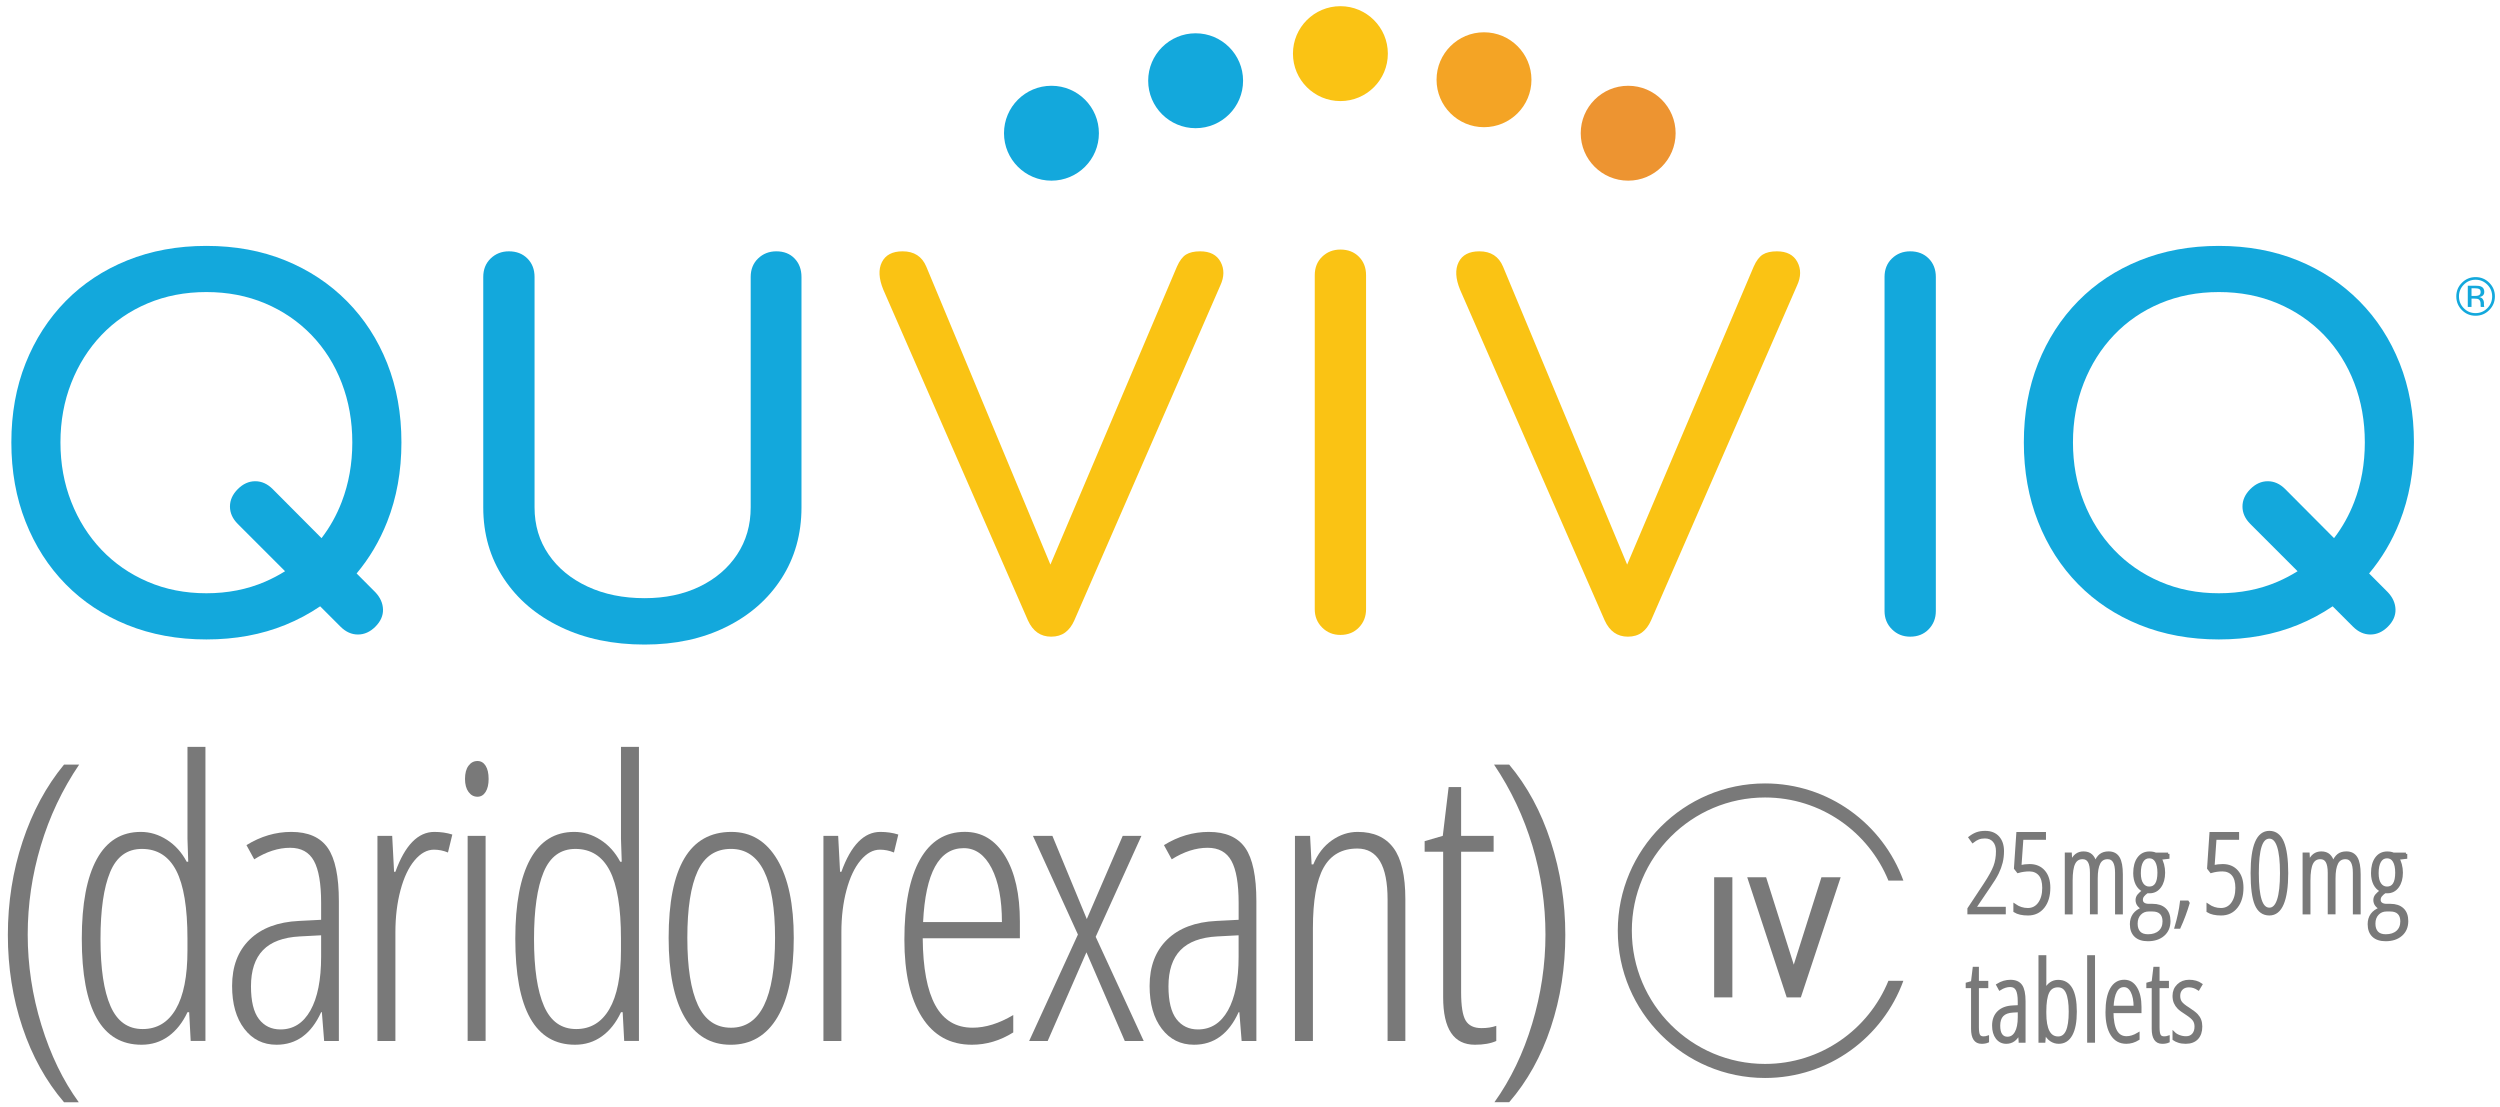 <?xml version="1.0" encoding="UTF-8"?>
<svg xmlns="http://www.w3.org/2000/svg" width="298" height="132" viewBox="0 0 298 132" fill="none">
  <g clip-path="url(#clip0_504_202921)">
    <path d="M142.519 15.28C145.643 15.28 148.175 12.747 148.175 9.624C148.175 6.5 145.643 3.968 142.519 3.968C139.395 3.968 136.863 6.5 136.863 9.624C136.863 12.747 139.395 15.28 142.519 15.28Z" fill="#13A8DC"></path>
    <path d="M159.776 12.049C162.899 12.049 165.432 9.517 165.432 6.393C165.432 3.27 162.899 0.737 159.776 0.737C156.652 0.737 154.12 3.27 154.12 6.393C154.12 9.517 156.652 12.049 159.776 12.049Z" fill="#FAC314"></path>
    <path d="M159.776 75.683C158.913 75.683 158.188 75.389 157.601 74.802C157.013 74.214 156.719 73.489 156.719 72.627V32.806C156.719 31.904 157.013 31.17 157.601 30.601C158.188 30.034 158.913 29.747 159.776 29.747C160.677 29.747 161.412 30.032 161.981 30.601C162.547 31.17 162.834 31.904 162.834 32.806V72.622C162.834 73.485 162.55 74.21 161.981 74.797C161.412 75.387 160.677 75.683 159.776 75.683Z" fill="#FAC314"></path>
    <path d="M47.85 52.735C47.85 49.3 47.284 46.157 46.153 43.307C45.019 40.457 43.42 37.986 41.35 35.898C39.281 33.81 36.83 32.19 34.001 31.038C31.169 29.887 28.035 29.311 24.6 29.311C21.163 29.311 18.022 29.887 15.172 31.038C12.322 32.19 9.872 33.81 7.823 35.898C5.774 37.986 4.182 40.457 3.05 43.307C1.917 46.157 1.353 49.3 1.353 52.735C1.353 56.172 1.917 59.325 3.05 62.193C4.182 65.063 5.774 67.544 7.823 69.632C9.872 71.72 12.322 73.342 15.172 74.494C18.022 75.643 21.166 76.222 24.6 76.222C28.035 76.222 31.169 75.646 34.001 74.494C35.497 73.886 36.88 73.142 38.163 72.273L40.588 74.698C41.212 75.322 41.906 75.634 42.667 75.634C43.429 75.634 44.122 75.322 44.746 74.698C45.37 74.074 45.673 73.39 45.655 72.649C45.634 71.908 45.333 71.224 44.746 70.6L42.509 68.354C44.023 66.552 45.242 64.501 46.15 62.198C47.284 59.323 47.85 56.17 47.85 52.735ZM32.505 58.299C31.881 57.675 31.188 57.363 30.426 57.363C29.664 57.363 28.971 57.675 28.347 58.299C27.723 58.923 27.411 59.616 27.411 60.378C27.411 61.14 27.723 61.833 28.347 62.457L33.98 68.09C33.23 68.56 32.436 68.978 31.599 69.34C29.469 70.258 27.138 70.717 24.6 70.717C22.063 70.717 19.729 70.258 17.602 69.34C15.473 68.425 13.64 67.154 12.098 65.534C10.556 63.914 9.353 62.012 8.495 59.823C7.635 57.636 7.206 55.275 7.206 52.735C7.206 50.197 7.635 47.836 8.495 45.647C9.353 43.461 10.553 41.559 12.098 39.936C13.64 38.316 15.475 37.057 17.602 36.16C19.729 35.263 22.063 34.813 24.6 34.813C27.138 34.813 29.472 35.263 31.599 36.16C33.726 37.059 35.57 38.319 37.133 39.936C38.693 41.556 39.895 43.461 40.735 45.647C41.575 47.834 41.995 50.197 41.995 52.735C41.995 55.273 41.575 57.636 40.735 59.823C40.125 61.415 39.32 62.856 38.326 64.146L32.505 58.299Z" fill="#13A8DC"></path>
    <path d="M76.839 76.832C73.074 76.832 69.742 76.137 66.84 74.744C63.937 73.354 61.672 71.422 60.046 68.951C58.419 66.48 57.604 63.657 57.604 60.482V33.017C57.604 32.115 57.898 31.381 58.485 30.812C59.073 30.245 59.798 29.958 60.66 29.958C61.562 29.958 62.297 30.242 62.865 30.812C63.435 31.381 63.719 32.115 63.719 33.017V60.482C63.719 62.599 64.279 64.472 65.396 66.099C66.514 67.725 68.062 69.001 70.043 69.921C72.023 70.844 74.287 71.302 76.837 71.302C79.308 71.302 81.492 70.841 83.394 69.921C85.296 69.001 86.786 67.725 87.864 66.099C88.942 64.472 89.482 62.599 89.482 60.482V33.017C89.482 32.115 89.775 31.381 90.363 30.812C90.95 30.245 91.675 29.958 92.538 29.958C93.44 29.958 94.165 30.242 94.713 30.812C95.261 31.381 95.537 32.115 95.537 33.017V60.482C95.537 63.657 94.743 66.482 93.155 68.951C91.567 71.422 89.362 73.352 86.538 74.744C83.72 76.137 80.485 76.832 76.839 76.832Z" fill="#13A8DC"></path>
    <path d="M145.497 31.222C145.045 30.38 144.233 29.958 143.056 29.958C142.349 29.958 141.792 30.087 141.379 30.341C140.968 30.596 140.603 31.075 140.291 31.782L125.209 67.301L110.414 31.782C109.905 30.568 108.964 29.958 107.592 29.958C106.376 29.958 105.552 30.389 105.121 31.252C104.69 32.115 104.747 33.214 105.298 34.545L122.529 73.95C123.117 75.245 124.039 75.891 125.294 75.891C125.96 75.891 126.52 75.724 126.972 75.391C127.421 75.059 127.784 74.577 128.059 73.95L145.468 34.015C145.938 32.998 145.947 32.067 145.497 31.222Z" fill="#FAC314"></path>
    <path d="M214.245 31.222C213.793 30.38 212.981 29.958 211.804 29.958C211.099 29.958 210.539 30.087 210.126 30.341C209.716 30.596 209.351 31.075 209.039 31.782L193.957 67.301L179.162 31.782C178.653 30.568 177.712 29.958 176.34 29.958C175.124 29.958 174.3 30.389 173.869 31.252C173.437 32.115 173.497 33.214 174.045 34.545L191.277 73.95C191.864 75.245 192.787 75.891 194.042 75.891C194.707 75.891 195.267 75.724 195.719 75.391C196.169 75.059 196.531 74.577 196.807 73.95L214.215 34.015C214.685 32.998 214.695 32.067 214.245 31.222Z" fill="#FAC314"></path>
    <path d="M227.693 75.891C226.83 75.891 226.105 75.598 225.518 75.01C224.93 74.423 224.637 73.698 224.637 72.835V33.017C224.637 32.115 224.93 31.381 225.518 30.812C226.105 30.245 226.83 29.958 227.693 29.958C228.595 29.958 229.329 30.242 229.898 30.812C230.465 31.381 230.752 32.115 230.752 33.017V72.833C230.752 73.696 230.467 74.421 229.898 75.008C229.329 75.598 228.595 75.891 227.693 75.891Z" fill="#13A8DC"></path>
    <path d="M287.74 52.735C287.74 49.3 287.173 46.157 286.042 43.307C284.909 40.457 283.309 37.986 281.24 35.898C279.17 33.81 276.72 32.19 273.891 31.038C271.059 29.887 267.925 29.311 264.49 29.311C261.053 29.311 257.912 29.887 255.062 31.038C252.212 32.19 249.762 33.81 247.713 35.898C245.664 37.986 244.071 40.457 242.94 43.307C241.807 46.157 241.242 49.3 241.242 52.735C241.242 56.172 241.807 59.325 242.94 62.193C244.071 65.063 245.664 67.544 247.713 69.632C249.762 71.72 252.212 73.342 255.062 74.494C257.912 75.643 261.055 76.222 264.49 76.222C267.925 76.222 271.059 75.646 273.891 74.494C275.387 73.886 276.77 73.142 278.053 72.273L280.478 74.698C281.102 75.322 281.795 75.634 282.557 75.634C283.319 75.634 284.012 75.322 284.636 74.698C285.26 74.074 285.563 73.39 285.544 72.649C285.524 71.908 285.223 71.224 284.636 70.6L282.399 68.354C283.913 66.552 285.131 64.501 286.04 62.198C287.173 59.323 287.74 56.17 287.74 52.735ZM272.397 58.299C271.773 57.675 271.08 57.363 270.318 57.363C269.556 57.363 268.863 57.675 268.239 58.299C267.615 58.923 267.303 59.616 267.303 60.378C267.303 61.14 267.615 61.833 268.239 62.457L273.872 68.09C273.122 68.56 272.328 68.978 271.491 69.34C269.361 70.258 267.03 70.717 264.492 70.717C261.955 70.717 259.621 70.258 257.494 69.34C255.365 68.425 253.531 67.154 251.99 65.534C250.448 63.914 249.245 62.012 248.387 59.823C247.527 57.636 247.098 55.275 247.098 52.735C247.098 50.197 247.527 47.836 248.387 45.647C249.245 43.461 250.445 41.559 251.99 39.936C253.531 38.316 255.367 37.057 257.494 36.16C259.621 35.263 261.955 34.813 264.492 34.813C267.03 34.813 269.364 35.263 271.491 36.16C273.618 37.059 275.462 38.319 277.025 39.936C278.585 41.556 279.787 43.461 280.627 45.647C281.467 47.834 281.887 50.197 281.887 52.735C281.887 55.273 281.467 57.636 280.627 59.823C280.017 61.415 279.211 62.854 278.218 64.146L272.397 58.299Z" fill="#13A8DC"></path>
    <path d="M125.333 21.535C122.21 21.535 119.677 19.005 119.677 15.88C119.677 12.755 122.208 10.224 125.333 10.224C128.458 10.224 130.989 12.755 130.989 15.88C130.989 19.005 128.456 21.535 125.333 21.535Z" fill="#13A8DC"></path>
    <path d="M176.893 15.161C180.017 15.161 182.549 12.628 182.549 9.505C182.549 6.381 180.017 3.849 176.893 3.849C173.769 3.849 171.237 6.381 171.237 9.505C171.237 12.628 173.769 15.161 176.893 15.161Z" fill="#F4A425"></path>
    <path d="M238.929 108.832H234.673V108.324L236.589 105.426C237.178 104.529 237.573 103.811 237.775 103.27C237.977 102.728 238.078 102.125 238.078 101.457C238.078 100.945 237.945 100.539 237.681 100.236C237.417 99.933 237.057 99.782 236.603 99.782C236.304 99.782 236.043 99.826 235.82 99.915C235.598 100.005 235.373 100.138 235.148 100.314L234.804 99.828C235.106 99.599 235.398 99.436 235.678 99.341C235.958 99.245 236.279 99.199 236.644 99.199C237.298 99.199 237.807 99.403 238.172 99.81C238.537 100.216 238.718 100.766 238.718 101.459C238.718 101.937 238.665 102.384 238.56 102.804C238.454 103.224 238.305 103.634 238.11 104.038C237.917 104.442 237.598 104.965 237.151 105.61L235.402 108.196V108.249H238.931V108.832H238.929Z" fill="#797979" stroke="#797979" stroke-width="0.319" stroke-miterlimit="10"></path>
    <path d="M241.887 103.713C241.444 103.713 240.997 103.777 240.542 103.908L240.223 103.499L240.503 99.335H243.72V99.945H241.031L240.797 103.286C241.187 103.199 241.563 103.155 241.928 103.155C242.639 103.155 243.202 103.392 243.617 103.864C244.032 104.337 244.241 104.986 244.241 105.815C244.241 106.771 244.014 107.535 243.56 108.109C243.105 108.683 242.497 108.967 241.74 108.967C241.063 108.967 240.535 108.848 240.155 108.609V107.893C240.632 108.226 241.15 108.394 241.715 108.394C242.291 108.394 242.747 108.157 243.087 107.685C243.424 107.212 243.594 106.597 243.594 105.84C243.594 105.129 243.443 104.599 243.14 104.245C242.837 103.892 242.415 103.713 241.887 103.713Z" fill="#797979" stroke="#797979" stroke-width="0.319" stroke-miterlimit="10"></path>
    <path d="M252.274 108.832V104.029C252.274 102.848 251.928 102.256 251.235 102.256C250.757 102.256 250.416 102.462 250.204 102.878C249.993 103.291 249.89 103.901 249.89 104.706V108.832H249.28V104.029C249.28 103.431 249.195 102.985 249.027 102.694C248.858 102.4 248.596 102.256 248.24 102.256C247.772 102.256 247.433 102.469 247.219 102.894C247.008 103.318 246.9 104.007 246.9 104.961V108.834H246.283V101.783H246.804L246.857 102.765H246.914C247.196 102.02 247.674 101.648 248.351 101.648C248.741 101.648 249.048 101.751 249.273 101.96C249.498 102.169 249.661 102.472 249.759 102.868C249.929 102.435 250.136 102.123 250.383 101.932C250.631 101.742 250.95 101.646 251.345 101.646C251.877 101.646 252.267 101.85 252.515 102.26C252.763 102.671 252.884 103.325 252.884 104.227V108.834H252.274V108.832Z" fill="#797979" stroke="#797979" stroke-width="0.319" stroke-miterlimit="10"></path>
    <path d="M258.442 101.783V102.219L257.48 102.329C257.611 102.499 257.717 102.74 257.799 103.054C257.882 103.368 257.923 103.69 257.923 104.02C257.923 104.704 257.769 105.259 257.46 105.683C257.15 106.108 256.741 106.321 256.234 106.321H256.078L255.943 106.308C255.734 106.454 255.571 106.601 255.452 106.75C255.333 106.897 255.273 107.069 255.273 107.264C255.273 107.464 255.351 107.618 255.507 107.73C255.663 107.84 255.874 107.895 256.138 107.895H256.581C257.209 107.895 257.696 108.058 258.042 108.382C258.389 108.705 258.563 109.176 258.563 109.793C258.563 110.481 258.331 111.027 257.866 111.431C257.4 111.835 256.785 112.035 256.023 112.035C255.385 112.035 254.897 111.874 254.555 111.55C254.213 111.227 254.041 110.763 254.041 110.158C254.041 109.715 254.153 109.339 254.378 109.024C254.603 108.71 254.956 108.462 255.438 108.281C255.222 108.187 255.048 108.054 254.915 107.884C254.782 107.714 254.718 107.512 254.718 107.28C254.718 107.069 254.789 106.879 254.929 106.711C255.069 106.544 255.271 106.367 255.53 106.174C255.17 106.009 254.899 105.743 254.715 105.376C254.532 105.007 254.44 104.575 254.44 104.077C254.44 103.327 254.598 102.737 254.915 102.304C255.232 101.87 255.665 101.654 256.214 101.654C256.507 101.654 256.755 101.7 256.955 101.792H258.442V101.783ZM254.647 110.1C254.647 110.545 254.761 110.894 254.993 111.147C255.225 111.399 255.576 111.523 256.042 111.523C256.622 111.523 257.083 111.371 257.423 111.069C257.762 110.766 257.932 110.35 257.932 109.82C257.932 109.396 257.818 109.068 257.586 108.836C257.354 108.604 257.017 108.49 256.576 108.49H256.122C255.697 108.49 255.346 108.639 255.066 108.935C254.787 109.231 254.647 109.618 254.647 110.1ZM255.03 104.082C255.03 104.658 255.135 105.094 255.349 105.392C255.56 105.688 255.842 105.837 256.193 105.837C256.948 105.837 257.324 105.231 257.324 104.018C257.324 103.433 257.228 102.976 257.035 102.646C256.842 102.317 256.562 102.152 256.193 102.152C255.817 102.152 255.528 102.322 255.328 102.659C255.128 102.997 255.03 103.472 255.03 104.082Z" fill="#797979" stroke="#797979" stroke-width="0.319" stroke-miterlimit="10"></path>
    <path d="M260.849 107.65C260.562 108.625 260.204 109.591 259.77 110.548H259.362C259.688 109.444 259.903 108.428 260.011 107.501H260.759L260.849 107.65Z" fill="#797979" stroke="#797979" stroke-width="0.319" stroke-miterlimit="10"></path>
    <path d="M264.908 103.713C264.465 103.713 264.017 103.777 263.563 103.908L263.244 103.499L263.524 99.335H266.741V99.945H264.052L263.818 103.286C264.208 103.199 264.584 103.155 264.949 103.155C265.66 103.155 266.222 103.392 266.638 103.864C267.053 104.337 267.262 104.986 267.262 105.815C267.262 106.771 267.035 107.535 266.58 108.109C266.126 108.683 265.518 108.967 264.761 108.967C264.084 108.967 263.556 108.848 263.175 108.609V107.893C263.653 108.226 264.171 108.394 264.736 108.394C265.311 108.394 265.768 108.157 266.108 107.685C266.445 107.212 266.615 106.597 266.615 105.84C266.615 105.129 266.463 104.599 266.16 104.245C265.858 103.892 265.438 103.713 264.908 103.713Z" fill="#797979" stroke="#797979" stroke-width="0.319" stroke-miterlimit="10"></path>
    <path d="M272.597 104.071C272.597 105.677 272.422 106.895 272.073 107.724C271.725 108.552 271.204 108.965 270.511 108.965C269.779 108.965 269.249 108.582 268.923 107.818C268.595 107.054 268.432 105.803 268.432 104.071C268.432 100.822 269.125 99.197 270.511 99.197C271.229 99.197 271.757 99.601 272.094 100.406C272.429 101.212 272.597 102.433 272.597 104.071ZM269.093 104.071C269.093 105.5 269.208 106.572 269.435 107.283C269.662 107.997 270.02 108.352 270.511 108.352C271.459 108.352 271.934 106.925 271.934 104.071C271.934 101.228 271.459 99.808 270.511 99.808C270.022 99.808 269.662 100.159 269.435 100.861C269.208 101.561 269.093 102.632 269.093 104.071Z" fill="#797979" stroke="#797979" stroke-width="0.319" stroke-miterlimit="10"></path>
    <path d="M280.62 108.832V104.029C280.62 102.848 280.274 102.256 279.581 102.256C279.104 102.256 278.762 102.462 278.551 102.878C278.34 103.291 278.236 103.901 278.236 104.706V108.832H277.626V104.029C277.626 103.431 277.541 102.985 277.374 102.694C277.204 102.4 276.942 102.256 276.587 102.256C276.119 102.256 275.779 102.469 275.566 102.894C275.354 103.318 275.247 104.007 275.247 104.961V108.834H274.629V101.783H275.15L275.203 102.765H275.26C275.543 102.02 276.02 101.648 276.697 101.648C277.087 101.648 277.394 101.751 277.619 101.96C277.844 102.169 278.007 102.472 278.106 102.868C278.275 102.435 278.482 102.123 278.73 101.932C278.977 101.742 279.296 101.646 279.691 101.646C280.223 101.646 280.613 101.85 280.861 102.26C281.109 102.671 281.231 103.325 281.231 104.227V108.834H280.62V108.832Z" fill="#797979" stroke="#797979" stroke-width="0.319" stroke-miterlimit="10"></path>
    <path d="M286.786 101.783V102.219L285.824 102.329C285.955 102.499 286.061 102.74 286.143 103.054C286.226 103.368 286.267 103.69 286.267 104.02C286.267 104.704 286.113 105.259 285.804 105.683C285.494 106.108 285.085 106.321 284.578 106.321H284.422L284.287 106.308C284.078 106.454 283.915 106.601 283.796 106.75C283.677 106.897 283.617 107.069 283.617 107.264C283.617 107.464 283.695 107.618 283.851 107.73C284.007 107.84 284.218 107.895 284.482 107.895H284.925C285.553 107.895 286.04 108.058 286.386 108.382C286.733 108.705 286.907 109.176 286.907 109.793C286.907 110.481 286.675 111.027 286.21 111.431C285.744 111.835 285.129 112.035 284.367 112.035C283.729 112.035 283.241 111.874 282.899 111.55C282.557 111.227 282.385 110.763 282.385 110.158C282.385 109.715 282.497 109.339 282.722 109.024C282.947 108.71 283.3 108.462 283.782 108.281C283.566 108.187 283.392 108.054 283.259 107.884C283.126 107.714 283.062 107.512 283.062 107.28C283.062 107.069 283.133 106.879 283.273 106.711C283.413 106.544 283.615 106.367 283.874 106.174C283.514 106.009 283.243 105.743 283.059 105.376C282.876 105.007 282.784 104.575 282.784 104.077C282.784 103.327 282.942 102.737 283.259 102.304C283.576 101.87 284.009 101.654 284.558 101.654C284.851 101.654 285.099 101.7 285.299 101.792H286.786V101.783ZM282.991 110.1C282.991 110.545 283.105 110.894 283.337 111.147C283.569 111.399 283.92 111.523 284.386 111.523C284.966 111.523 285.427 111.371 285.767 111.069C286.106 110.766 286.276 110.35 286.276 109.82C286.276 109.396 286.162 109.068 285.93 108.836C285.698 108.604 285.361 108.49 284.92 108.49H284.466C284.041 108.49 283.69 108.639 283.41 108.935C283.13 109.231 282.991 109.618 282.991 110.1ZM283.374 104.082C283.374 104.658 283.479 105.094 283.693 105.392C283.904 105.688 284.186 105.837 284.537 105.837C285.292 105.837 285.668 105.231 285.668 104.018C285.668 103.433 285.572 102.976 285.379 102.646C285.186 102.317 284.906 102.152 284.537 102.152C284.161 102.152 283.872 102.322 283.672 102.659C283.472 102.997 283.374 103.472 283.374 104.082Z" fill="#797979" stroke="#797979" stroke-width="0.319" stroke-miterlimit="10"></path>
    <path d="M236.428 123.691C236.619 123.691 236.789 123.665 236.935 123.613V124.134C236.745 124.221 236.5 124.264 236.201 124.264C235.474 124.264 235.109 123.721 235.109 122.633V117.629H234.471V117.264L235.095 117.083L235.297 115.405H235.726V117.083H236.844V117.629H235.726V122.456C235.726 122.934 235.779 123.257 235.882 123.431C235.986 123.604 236.167 123.691 236.428 123.691Z" fill="#797979" stroke="#797979" stroke-width="0.319" stroke-miterlimit="10"></path>
    <path d="M240.781 124.132L240.703 123.145H240.678C240.341 123.891 239.829 124.263 239.145 124.263C238.686 124.263 238.317 124.079 238.037 123.714C237.757 123.347 237.617 122.859 237.617 122.244C237.617 121.571 237.819 121.041 238.22 120.649C238.622 120.257 239.189 120.043 239.916 120.009L240.675 119.97V119.385C240.675 118.726 240.593 118.247 240.428 117.946C240.262 117.645 239.989 117.494 239.609 117.494C239.205 117.494 238.794 117.627 238.374 117.891L238.108 117.405C238.597 117.102 239.111 116.95 239.648 116.95C240.228 116.95 240.646 117.134 240.903 117.499C241.157 117.866 241.286 118.476 241.286 119.334V124.137H240.781V124.132ZM239.28 123.737C239.723 123.737 240.065 123.519 240.311 123.083C240.556 122.647 240.678 122.032 240.678 121.234V120.5L239.944 120.539C239.377 120.569 238.955 120.727 238.679 121.009C238.404 121.294 238.266 121.707 238.266 122.253C238.266 122.764 238.358 123.138 238.539 123.377C238.721 123.618 238.968 123.737 239.28 123.737Z" fill="#797979" stroke="#797979" stroke-width="0.319" stroke-miterlimit="10"></path>
    <path d="M245.331 116.959C246.708 116.959 247.398 118.17 247.398 120.591C247.398 121.786 247.226 122.697 246.884 123.324C246.542 123.95 246.049 124.262 245.402 124.262C245.065 124.262 244.757 124.168 244.48 123.982C244.202 123.796 243.973 123.521 243.791 123.156H243.738L243.654 124.131H243.146V114.02H243.764V117.158L243.738 118.01H243.791C244.163 117.31 244.675 116.959 245.331 116.959ZM245.303 117.53C244.762 117.53 244.369 117.769 244.126 118.246C243.883 118.723 243.761 119.503 243.761 120.591V120.754C243.761 122.72 244.285 123.705 245.329 123.705C245.806 123.705 246.161 123.452 246.398 122.945C246.634 122.438 246.751 121.653 246.751 120.593C246.751 119.575 246.636 118.81 246.407 118.299C246.18 117.785 245.81 117.53 245.303 117.53Z" fill="#797979" stroke="#797979" stroke-width="0.319" stroke-miterlimit="10"></path>
    <path d="M249.567 124.131H248.949V114.02H249.567V124.131Z" fill="#797979" stroke="#797979" stroke-width="0.319" stroke-miterlimit="10"></path>
    <path d="M253.454 124.262C252.708 124.262 252.136 123.946 251.735 123.31C251.333 122.675 251.134 121.791 251.134 120.656C251.134 119.451 251.313 118.531 251.671 117.898C252.029 117.262 252.543 116.945 253.215 116.945C253.8 116.945 254.261 117.223 254.598 117.781C254.936 118.338 255.106 119.088 255.106 120.031V120.603H251.765C251.774 121.628 251.919 122.399 252.201 122.909C252.483 123.42 252.91 123.675 253.481 123.675C253.924 123.675 254.39 123.531 254.878 123.239V123.838C254.424 124.122 253.951 124.262 253.454 124.262ZM253.174 117.505C252.325 117.505 251.859 118.352 251.776 120.045H254.486C254.486 119.27 254.369 118.652 254.133 118.194C253.896 117.735 253.575 117.505 253.174 117.505Z" fill="#797979" stroke="#797979" stroke-width="0.319" stroke-miterlimit="10"></path>
    <path d="M257.962 123.691C258.153 123.691 258.322 123.665 258.469 123.613V124.134C258.279 124.221 258.033 124.264 257.735 124.264C257.008 124.264 256.643 123.721 256.643 122.633V117.629H256.005V117.264L256.629 117.083L256.831 115.405H257.26V117.083H258.377V117.629H257.26V122.456C257.26 122.934 257.313 123.257 257.416 123.431C257.519 123.604 257.703 123.691 257.962 123.691Z" fill="#797979" stroke="#797979" stroke-width="0.319" stroke-miterlimit="10"></path>
    <path d="M262.354 122.365C262.354 122.959 262.198 123.422 261.886 123.757C261.573 124.092 261.124 124.262 260.534 124.262C260.213 124.262 259.933 124.221 259.69 124.138C259.446 124.056 259.258 123.964 259.125 123.865V123.145C259.286 123.305 259.497 123.434 259.763 123.532C260.027 123.629 260.298 123.679 260.575 123.679C260.94 123.679 261.225 123.56 261.434 123.321C261.642 123.083 261.746 122.764 261.746 122.367C261.746 122.055 261.67 121.791 261.521 121.578C261.372 121.364 261.087 121.119 260.667 120.846C260.185 120.543 259.857 120.3 259.683 120.118C259.506 119.937 259.371 119.733 259.272 119.508C259.176 119.283 259.125 119.015 259.125 118.703C259.125 118.195 259.297 117.776 259.639 117.445C259.981 117.115 260.417 116.947 260.945 116.947C261.512 116.947 261.986 117.083 262.367 117.351L262.048 117.89C261.693 117.652 261.317 117.532 260.917 117.532C260.552 117.532 260.263 117.64 260.048 117.854C259.832 118.067 259.722 118.351 259.722 118.703C259.722 119.015 259.795 119.276 259.942 119.485C260.089 119.696 260.401 119.951 260.878 120.249C261.346 120.557 261.668 120.802 261.84 120.986C262.012 121.169 262.143 121.373 262.227 121.596C262.312 121.818 262.354 122.075 262.354 122.365Z" fill="#797979" stroke="#797979" stroke-width="0.319" stroke-miterlimit="10"></path>
    <path d="M0.937 111.443C0.937 107.552 1.522 103.839 2.695 100.301C3.867 96.763 5.512 93.711 7.63 91.142H9.434C7.421 94.115 5.896 97.341 4.859 100.82C3.821 104.298 3.303 107.825 3.303 111.4C3.303 115.05 3.847 118.648 4.937 122.193C6.026 125.738 7.509 128.803 9.388 131.387H7.63C5.483 128.879 3.831 125.896 2.674 122.441C1.515 118.983 0.937 115.319 0.937 111.443Z" fill="#797979"></path>
    <path d="M16.87 124.533C12.123 124.533 9.75 120.32 9.75 111.893C9.75 107.747 10.345 104.589 11.531 102.419C12.717 100.248 14.468 99.163 16.781 99.163C17.877 99.163 18.917 99.477 19.901 100.108C20.885 100.739 21.67 101.611 22.255 102.722H22.436L22.347 99.996V89.023H24.488V124.083H22.73L22.549 120.658H22.347C21.762 121.904 21.002 122.863 20.071 123.53C19.139 124.2 18.072 124.533 16.87 124.533ZM17.005 122.663C18.717 122.663 20.037 121.871 20.959 120.286C21.884 118.7 22.345 116.369 22.345 113.29V111.893C22.345 108.196 21.897 105.491 21.005 103.77C20.11 102.049 18.747 101.191 16.916 101.191C15.158 101.191 13.896 102.111 13.13 103.951C12.364 105.792 11.98 108.453 11.98 111.939C11.98 115.454 12.377 118.12 13.176 119.937C13.972 121.754 15.248 122.663 17.005 122.663Z" fill="#797979"></path>
    <path d="M38.638 124.084L38.367 120.658H38.278C37.105 123.242 35.334 124.533 32.959 124.533C31.367 124.533 30.087 123.9 29.118 122.629C28.15 121.36 27.666 119.658 27.666 117.526C27.666 115.197 28.363 113.355 29.761 111.994C31.158 110.636 33.117 109.894 35.641 109.775L38.278 109.64V107.611C38.278 105.328 37.993 103.665 37.422 102.621C36.851 101.577 35.905 101.056 34.584 101.056C33.186 101.056 31.759 101.515 30.302 102.43L29.378 100.739C31.075 99.689 32.856 99.163 34.717 99.163C36.729 99.163 38.179 99.799 39.065 101.068C39.95 102.336 40.393 104.459 40.393 107.432V124.084H38.638ZM33.434 122.709C34.967 122.709 36.158 121.954 37.004 120.445C37.853 118.935 38.278 116.799 38.278 114.034V111.487L35.731 111.622C33.762 111.728 32.303 112.272 31.348 113.256C30.394 114.24 29.917 115.679 29.917 117.572C29.917 119.345 30.231 120.644 30.862 121.47C31.495 122.296 32.351 122.709 33.434 122.709Z" fill="#797979"></path>
    <path d="M51.776 99.163C52.543 99.163 53.256 99.269 53.917 99.477L53.398 101.618C52.857 101.393 52.302 101.281 51.73 101.281C50.904 101.281 50.133 101.705 49.42 102.554C48.706 103.403 48.146 104.585 47.74 106.104C47.334 107.621 47.132 109.296 47.132 111.129V124.086H44.992V99.636H46.749L46.974 103.917H47.132C48.277 100.749 49.824 99.163 51.776 99.163Z" fill="#797979"></path>
    <path d="M55.429 92.853C55.429 92.176 55.567 91.65 55.847 91.276C56.124 90.9 56.482 90.712 56.916 90.712C57.322 90.712 57.643 90.9 57.884 91.276C58.125 91.653 58.244 92.178 58.244 92.853C58.244 93.5 58.125 94.014 57.884 94.397C57.643 94.78 57.32 94.971 56.916 94.971C56.48 94.971 56.124 94.78 55.847 94.397C55.567 94.014 55.429 93.5 55.429 92.853ZM57.884 124.083H55.743V99.635H57.884V124.083Z" fill="#797979"></path>
    <path d="M68.544 124.533C63.797 124.533 61.425 120.32 61.425 111.893C61.425 107.747 62.019 104.589 63.205 102.419C64.391 100.248 66.142 99.163 68.455 99.163C69.552 99.163 70.591 99.477 71.575 100.108C72.56 100.739 73.344 101.611 73.93 102.722H74.111L74.021 99.996V89.023H76.162V124.083H74.404L74.223 120.658H74.021C73.436 121.904 72.677 122.863 71.745 123.53C70.811 124.2 69.747 124.533 68.544 124.533ZM68.68 122.663C70.391 122.663 71.711 121.871 72.633 120.286C73.558 118.7 74.019 116.369 74.019 113.29V111.893C74.019 108.196 73.572 105.491 72.679 103.77C71.784 102.049 70.421 101.191 68.59 101.191C66.833 101.191 65.571 102.111 64.804 103.951C64.038 105.792 63.655 108.453 63.655 111.939C63.655 115.454 64.052 118.12 64.85 119.937C65.644 121.754 66.922 122.663 68.68 122.663Z" fill="#797979"></path>
    <path d="M94.617 111.803C94.617 115.92 93.967 119.07 92.669 121.257C91.37 123.443 89.511 124.536 87.093 124.536C84.704 124.536 82.876 123.443 81.607 121.257C80.338 119.07 79.702 115.92 79.702 111.803C79.702 103.376 82.197 99.163 87.182 99.163C89.525 99.163 91.352 100.267 92.657 102.476C93.963 104.684 94.617 107.793 94.617 111.803ZM81.93 111.803C81.93 115.332 82.35 117.999 83.192 119.802C84.034 121.606 85.347 122.505 87.137 122.505C90.636 122.505 92.386 118.937 92.386 111.801C92.386 104.725 90.636 101.189 87.137 101.189C85.303 101.189 83.977 102.075 83.16 103.848C82.339 105.622 81.93 108.275 81.93 111.803Z" fill="#797979"></path>
    <path d="M104.937 99.163C105.704 99.163 106.417 99.269 107.078 99.477L106.56 101.618C106.018 101.393 105.463 101.281 104.892 101.281C104.066 101.281 103.295 101.705 102.581 102.554C101.867 103.403 101.308 104.585 100.901 106.104C100.495 107.621 100.293 109.296 100.293 111.129V124.086H98.153V99.636H99.91L100.135 103.917H100.293C101.438 100.749 102.985 99.163 104.937 99.163Z" fill="#797979"></path>
    <path d="M115.845 124.533C113.262 124.533 111.275 123.434 109.887 121.231C108.496 119.031 107.803 115.963 107.803 112.026C107.803 107.85 108.423 104.663 109.662 102.46C110.901 100.26 112.684 99.158 115.013 99.158C117.041 99.158 118.64 100.124 119.813 102.054C120.985 103.984 121.57 106.588 121.57 109.862V111.844H109.988C110.017 115.406 110.52 118.072 111.497 119.843C112.473 121.617 113.952 122.502 115.937 122.502C117.47 122.502 119.083 122 120.781 120.993V123.065C119.216 124.047 117.573 124.533 115.845 124.533ZM114.877 101.099C111.933 101.099 110.318 104.036 110.033 109.91H119.429C119.429 107.221 119.019 105.08 118.202 103.488C117.38 101.898 116.272 101.099 114.877 101.099Z" fill="#797979"></path>
    <path d="M128.488 111.397L123.126 99.636H125.446L129.546 109.55L133.828 99.636H136.058L130.606 111.668L136.329 124.084H134.075L129.502 113.515L124.884 124.084H122.676L128.488 111.397Z" fill="#797979"></path>
    <path d="M148.003 124.084L147.732 120.658H147.642C146.47 123.242 144.699 124.533 142.326 124.533C140.734 124.533 139.453 123.9 138.485 122.629C137.517 121.36 137.033 119.658 137.033 117.526C137.033 115.197 137.73 113.355 139.128 111.994C140.525 110.636 142.484 109.894 145.008 109.775L147.645 109.64V107.611C147.645 105.328 147.36 103.665 146.789 102.621C146.218 101.577 145.272 101.056 143.951 101.056C142.553 101.056 141.126 101.515 139.669 102.43L138.744 100.739C140.442 99.689 142.223 99.163 144.084 99.163C146.096 99.163 147.546 99.799 148.432 101.068C149.317 102.336 149.76 104.459 149.76 107.432V124.084H148.003ZM142.796 122.709C144.329 122.709 145.52 121.954 146.369 120.445C147.218 118.935 147.642 116.799 147.642 114.034V111.487L145.096 111.622C143.127 111.728 141.668 112.272 140.713 113.256C139.759 114.24 139.281 115.679 139.281 117.572C139.281 119.345 139.598 120.644 140.227 121.47C140.86 122.296 141.716 122.709 142.796 122.709Z" fill="#797979"></path>
    <path d="M165.4 124.084V107.228C165.4 103.172 164.197 101.146 161.795 101.146C159.962 101.146 158.622 101.905 157.773 103.422C156.924 104.938 156.499 107.35 156.499 110.654V124.084H154.359V99.636H156.162L156.343 103.038H156.545C157.055 101.806 157.791 100.852 158.753 100.177C159.714 99.5 160.742 99.163 161.839 99.163C163.732 99.163 165.152 99.799 166.097 101.068C167.043 102.336 167.518 104.376 167.518 107.185V124.084H165.4Z" fill="#797979"></path>
    <path d="M176.599 122.551C177.26 122.551 177.845 122.462 178.357 122.28V124.084C177.696 124.384 176.847 124.533 175.81 124.533C173.286 124.533 172.024 122.65 172.024 118.878V101.527H169.817V100.265L171.98 99.634L172.678 93.819H174.165V99.634H178.04V101.527H174.165V118.267C174.165 119.919 174.346 121.046 174.706 121.647C175.066 122.25 175.697 122.551 176.599 122.551Z" fill="#797979"></path>
    <path d="M186.585 111.443C186.585 115.319 186.011 118.988 184.862 122.45C183.712 125.912 182.055 128.891 179.894 131.385H178.136C180.075 128.666 181.574 125.55 182.631 122.035C183.691 118.52 184.219 114.975 184.219 111.4C184.219 107.809 183.701 104.284 182.663 100.82C181.626 97.357 180.103 94.131 178.091 91.142H179.894C182.042 93.695 183.694 96.752 184.85 100.313C186.004 103.871 186.585 107.582 186.585 111.443Z" fill="#797979"></path>
    <path d="M204.328 118.888V104.57H206.498V118.888H204.328Z" fill="#797979"></path>
    <path d="M214.662 118.888H212.974L208.268 104.57H210.521L213.818 114.987L217.115 104.57H219.407L214.662 118.888Z" fill="#797979"></path>
    <path d="M225.1 116.91C222.735 122.715 217.04 126.82 210.395 126.82C201.639 126.82 194.515 119.696 194.515 110.94C194.515 102.184 201.639 95.06 210.395 95.06C217.04 95.06 222.735 99.165 225.1 104.97H226.883C224.433 98.224 217.978 93.385 210.395 93.385C200.714 93.385 192.84 101.259 192.84 110.94C192.84 120.62 200.714 128.495 210.395 128.495C217.976 128.495 224.43 123.656 226.881 116.91H225.1Z" fill="#797979"></path>
    <path d="M194.079 21.535C197.202 21.535 199.734 19.003 199.734 15.88C199.734 12.756 197.202 10.224 194.079 10.224C190.955 10.224 188.423 12.756 188.423 15.88C188.423 19.003 190.955 21.535 194.079 21.535Z" fill="#ED9431"></path>
    <path d="M296.718 36.961C296.269 37.413 295.725 37.638 295.087 37.638C294.449 37.638 293.905 37.413 293.458 36.961C293.013 36.511 292.79 35.967 292.79 35.327C292.79 34.694 293.015 34.152 293.465 33.703C293.912 33.255 294.454 33.03 295.087 33.03C295.725 33.03 296.269 33.255 296.718 33.703C297.168 34.15 297.393 34.691 297.393 35.327C297.393 35.965 297.168 36.509 296.718 36.961ZM293.687 33.927C293.302 34.315 293.109 34.781 293.109 35.329C293.109 35.882 293.3 36.353 293.683 36.74C294.068 37.13 294.534 37.323 295.085 37.323C295.635 37.323 296.101 37.128 296.487 36.74C296.872 36.353 297.065 35.88 297.065 35.329C297.065 34.781 296.872 34.315 296.487 33.927C296.099 33.537 295.633 33.345 295.085 33.345C294.541 33.345 294.075 33.54 293.687 33.927ZM295.043 34.056C295.358 34.056 295.587 34.086 295.734 34.148C295.996 34.255 296.126 34.471 296.126 34.788C296.126 35.015 296.044 35.18 295.879 35.288C295.792 35.345 295.67 35.384 295.514 35.41C295.711 35.442 295.856 35.524 295.948 35.657C296.039 35.791 296.085 35.921 296.085 36.05V36.236C296.085 36.293 296.087 36.357 296.092 36.424C296.097 36.49 296.104 36.534 296.115 36.555L296.131 36.587H295.713C295.711 36.578 295.709 36.571 295.707 36.562C295.704 36.552 295.702 36.543 295.7 36.534L295.691 36.454V36.254C295.691 35.963 295.61 35.77 295.452 35.676C295.358 35.621 295.193 35.596 294.956 35.596H294.605V36.589H294.16V34.06H295.043V34.056ZM295.525 34.455C295.413 34.393 295.234 34.361 294.986 34.361H294.605V35.277H295.007C295.195 35.277 295.337 35.258 295.431 35.219C295.606 35.15 295.693 35.017 295.693 34.825C295.693 34.641 295.638 34.517 295.525 34.455Z" fill="#13A8DC"></path>
  </g>
  <defs>
    <clipPath id="clip0_504_202921">
      <rect width="298" height="132" fill="white"></rect>
    </clipPath>
  </defs>
</svg>
